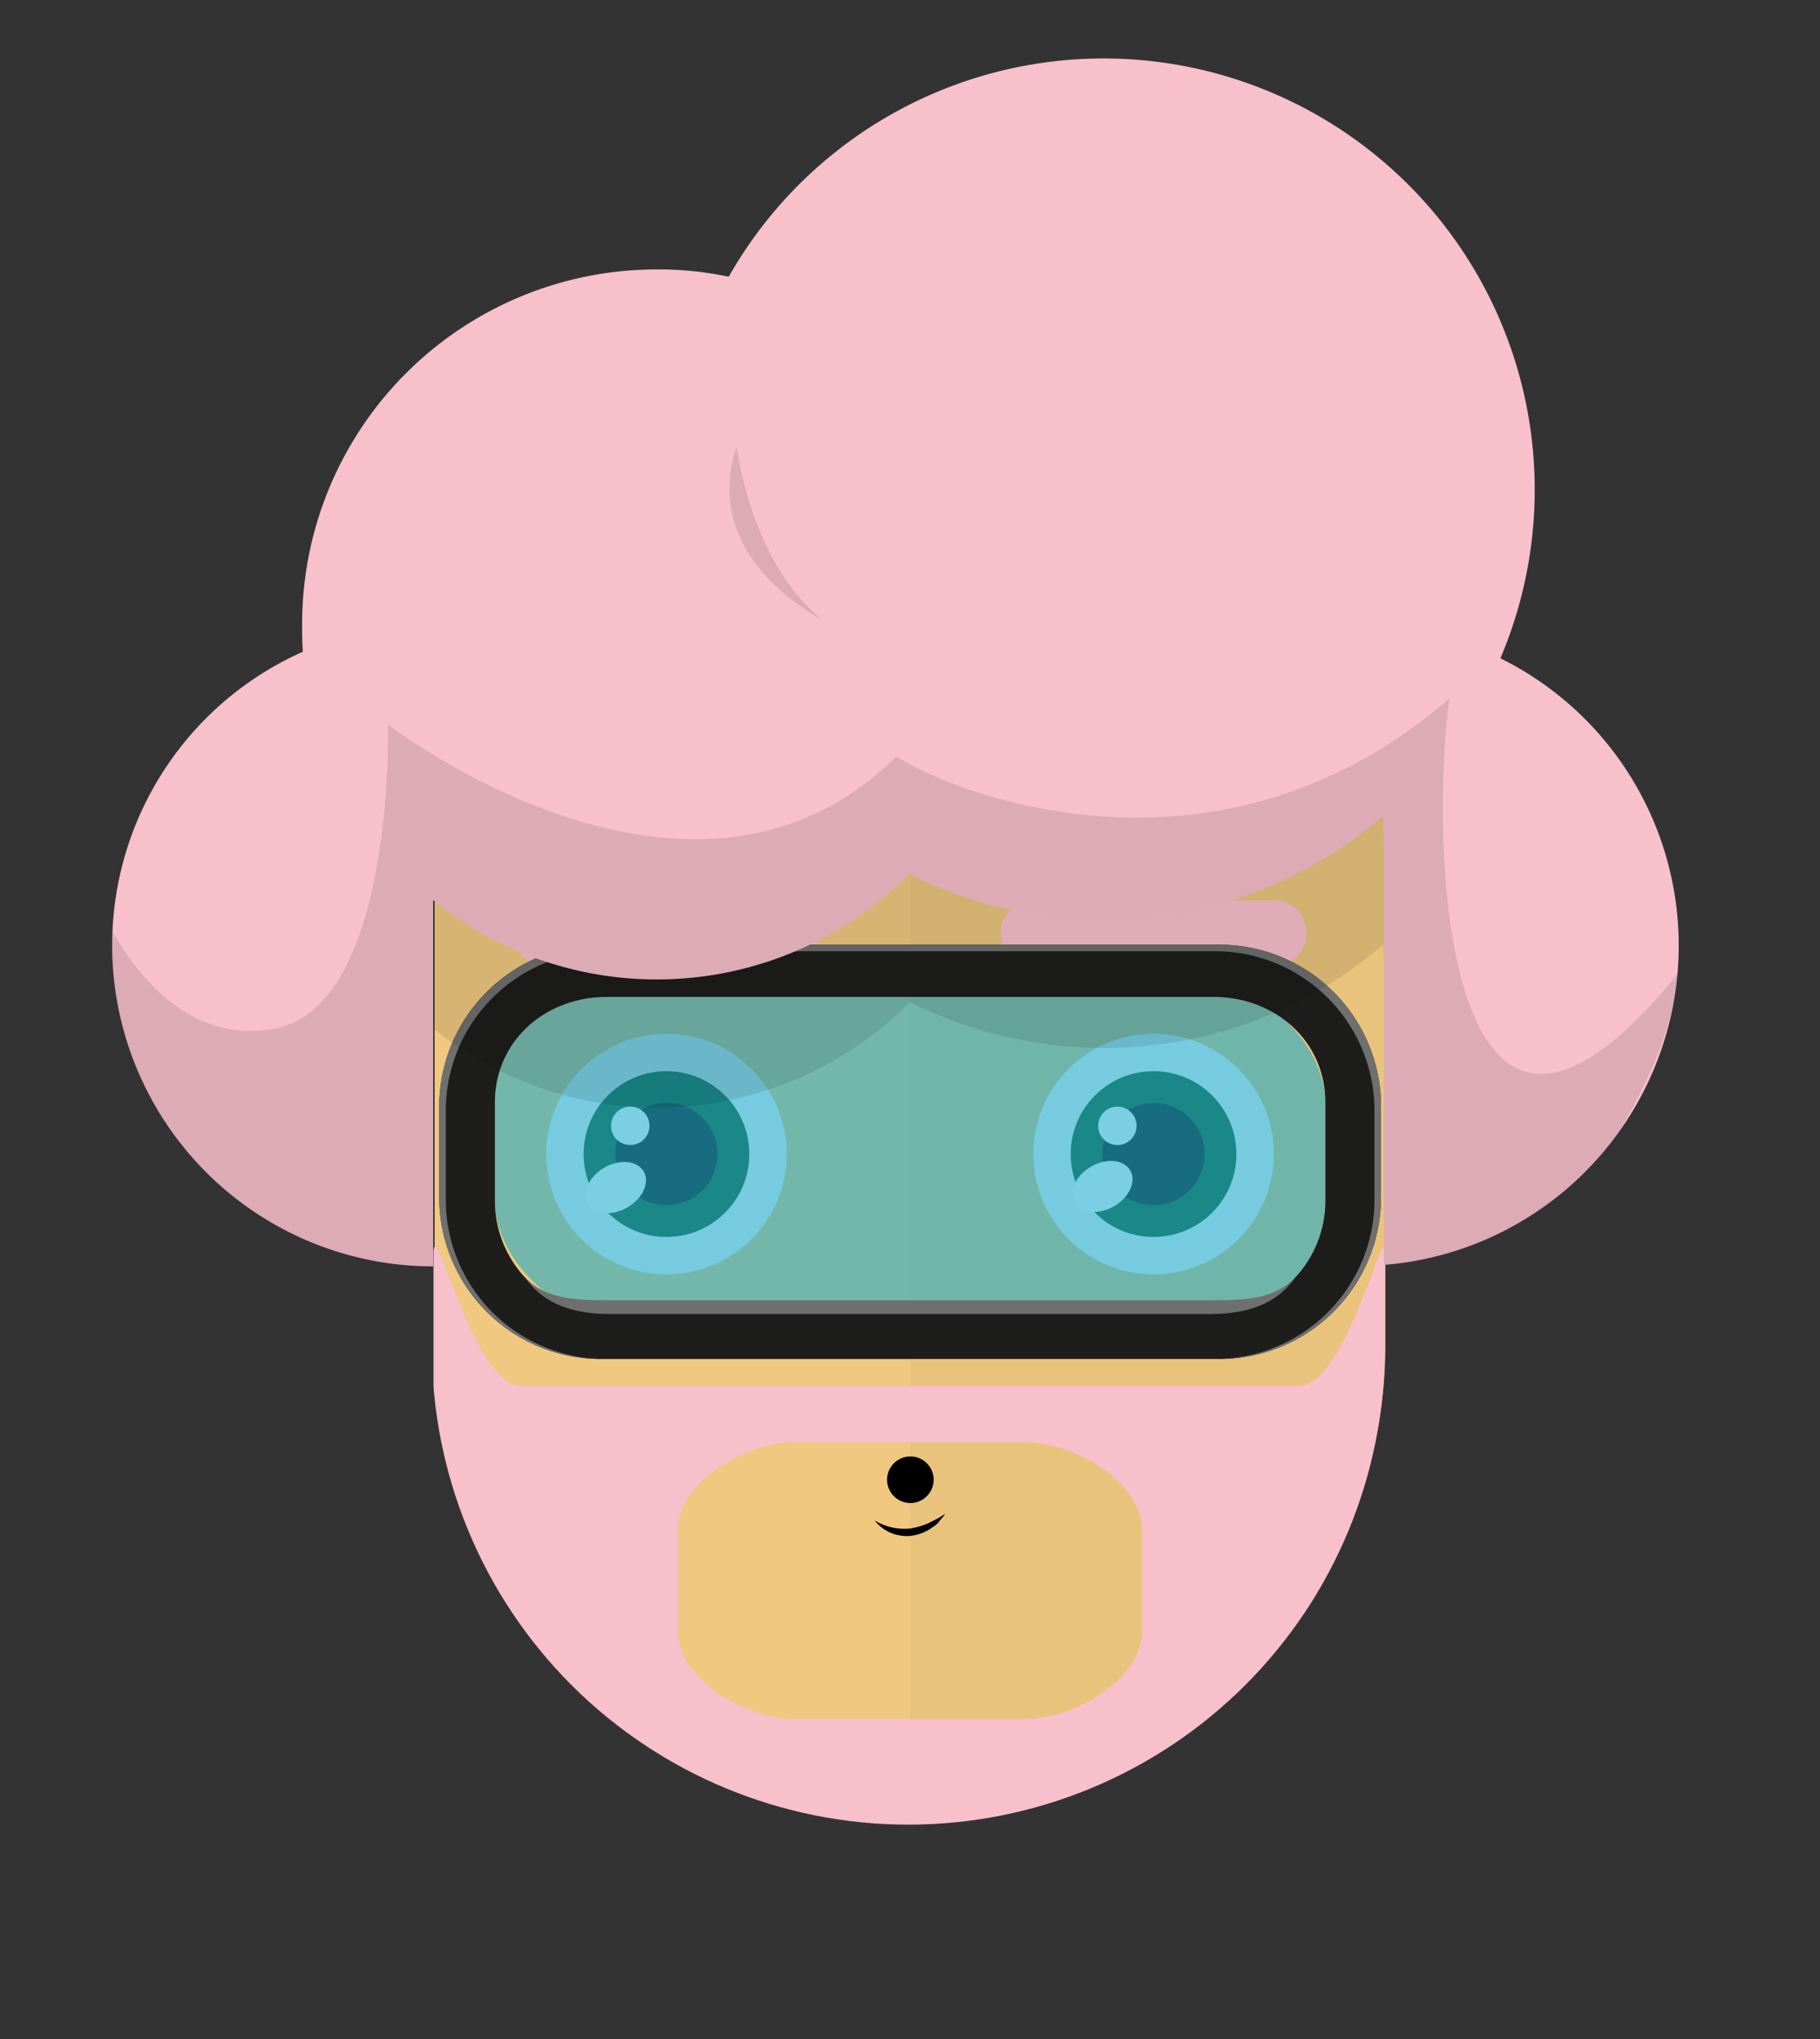 <svg id="svgBuilder" class="avatar-frame p-2 p-md-5 bg-white " xmlns="http://www.w3.org/2000/svg" viewBox="0 0 250 280" style="opacity: 1;">
  <rect x="0" y="0" width="250" height="280" fill="#333333" stroke="none"/>
  <defs>
    <clipPath id="b9b980b5-38c2-4c2c-b5a3-0250ab56908c" transform="translate(-59.5 -53.5)">
      <rect width="250" height="250" style="fill: none"></rect>
    </clipPath>
  </defs>
  <g id="ae1cd98a-2feb-47b9-a86d-6e1f11f5716f" data-name="SKIN" style="transform: translate(59.7px, 54px);">
    <g style="clip-path: url(#b9b980b5-38c2-4c2c-b5a3-0250ab56908c)">
      <g>
        <path class="first-color" d="M124.8,53.5a65.32,65.32,0,0,0-65.3,65.3v65.3a65.3,65.3,0,1,0,130.6,0V118.8A65.32,65.32,0,0,0,124.8,53.5Z" transform="translate(-59.5 -53.5)" style="fill: #f0c87f"></path>
        <path d="M124.8,53.5v196a65.32,65.32,0,0,0,65.3-65.3V118.9A65.34,65.34,0,0,0,124.8,53.5Z" transform="translate(-59.5 -53.5)" style="fill: #010202;opacity: 0.03;isolation: isolate"></path>
      </g>
    </g>
  </g>

  <g id="adbba70f-4629-4c70-952e-d59bb9f97161" data-name="EYES" style="transform: translate(70.525px, 123.62px);">
    <g id="ad2f66b2-61e6-4474-a928-de0cdd7a042b" data-name="Calque 1">
      <circle cx="87.93" cy="34.86" r="16.52" style="fill:#f6f6f6"></circle>
      <circle cx="87.93" cy="34.86" r="11.38" style="fill:#245c2f" class="first-color"></circle>
      <circle cx="87.93" cy="34.86" r="7.01" style="fill:#1d1d1b"></circle>
      <ellipse cx="80.92" cy="39.3" rx="4.4" ry="3.15" transform="translate(-8.81 45.73) rotate(-30)" style="fill:#fff"></ellipse>
      <circle cx="82.96" cy="30.98" r="2.64" style="fill:#fff"></circle>
      <circle cx="21.02" cy="34.86" r="16.52" style="fill:#f6f6f6"></circle>
      <circle cx="21.02" cy="34.86" r="11.38" style="fill:#245c2f" class="first-color"></circle>
      <circle cx="21.02" cy="34.86" r="7.01" style="fill:#1d1d1b"></circle>
      <ellipse cx="14.01" cy="39.3" rx="4.4" ry="3.15" transform="matrix(0.87, -0.5, 0.5, 0.87, -17.77, 12.27)" style="fill:#fff"></ellipse>
      <circle cx="16.05" cy="30.98" r="2.64" style="fill:#fff"></circle>
      <path d="M37.54,9H4.5a4.5,4.5,0,0,1,0-9h33a4.5,4.5,0,0,1,0,9Z" style="fill: rgb(247, 192, 203);" class="color-eyebrows"></path>
      <path d="M104.45,9h-33a4.5,4.5,0,0,1,0-9h33a4.5,4.5,0,0,1,0,9Z" style="fill: rgb(247, 192, 203);" class="color-eyebrows"></path>
    </g>
  </g>

  <defs>
    <clipPath id="aae81dac-071f-4582-9d3c-439d20b0bddc" transform="translate(-120.1 -203.4)">
      <rect width="250" height="250" style="fill: none"></rect>
    </clipPath>
  </defs>
  <g id="b48e39ea-aa67-4194-a6be-6ddf57a84053" data-name="MOUTH" style="transform: translate(120.15px, 200px);">
    <g style="clip-path: url(#aae81dac-071f-4582-9d3c-439d20b0bddc)">
      <g>
        <circle cx="4.9" cy="3.2" r="3.2"></circle>
        <path d="M120.1,212.2a8,8,0,0,0,4.9,1.1,10.88,10.88,0,0,0,2.4-.7l1.2-.6c.4-.2.8-.5,1.2-.7-.3.4-.6.7-.9,1.1s-.7.6-1.1.9a6.3,6.3,0,0,1-2.7,1A5.57,5.57,0,0,1,120.1,212.2Z" transform="translate(-120.1 -203.4)"></path>
      </g>
    </g>
  </g>

  <defs>
    <clipPath id="be2c64e4-9fae-4989-b870-aff87c5daca1" transform="translate(-0.22 -116.97)">
      <path d="M65.45,0A65.45,65.45,0,0,0,0,65.45V130.9a65.45,65.45,0,1,0,130.9,0V65.45A65.45,65.45,0,0,0,65.45,0Z" style="fill: none"></path>
    </clipPath>
  </defs>
  <g id="e786f3e9-418c-4c46-9c54-c344c6cc85aa" data-name="Calque 2" style="transform: translate(59.55px, 171.184px);">
    <g id="bebaff1f-b03a-473e-9e8e-d56ded3dbc0e" data-name="Calque 1">
      <g style="clip-path: url(#be2c64e4-9fae-4989-b870-aff87c5daca1)">
        <path d="M119.12,136.1H12.22c-6.6,0-12-24.6-12-18v85.39a12,12,0,0,0,12,12h106.9a12,12,0,0,0,12-12V118.1C131.12,111.5,125.72,136.1,119.12,136.1Zm-21.6,33.74c0,6.6-9.4,12-16,12H49.82c-6.6,0-16-5.4-16-12v-14c0-6.6,9.4-12,16-12h31.7c6.6,0,16,5.4,16,12Z" transform="translate(-0.22 -116.97)" class="first-color" style="fill: rgb(247, 192, 203);"></path>
      </g>
    </g>
  </g>

  <defs>
    <clipPath id="b31d4429-77d0-4067-a920-38cf19237eeb" transform="translate(-53.13 -128.19)">
      <rect id="b16bcf01-9ad9-44b0-bb71-b97e683b768f" data-name="SVGID" width="250" height="250" style="fill:none"></rect>
    </clipPath>
  </defs>
  <g style="clip-path: url(&quot;#b31d4429-77d0-4067-a920-38cf19237eeb&quot;); transform: translate(53.135px, 154.025px);">
    <g style="transform: scale(0.9) translate(8px, -27px);">
      <rect x="8.49" y="6.97" width="126.74" height="49.28" rx="17.1" style="fill:#12aacd;opacity:0.56"></rect>
      <path d="M172.26,128.19H77.74A24.68,24.68,0,0,0,53.13,152.8v14a24.69,24.69,0,0,0,24.61,24.61h94.52a24.69,24.69,0,0,0,24.61-24.61v-14A24.68,24.68,0,0,0,172.26,128.19Zm16.11,39.15a17.15,17.15,0,0,1-17.1,17.1H78.73a17.15,17.15,0,0,1-17.1-17.1V152.26c0-9.41,7.69-16.1,17.1-16.1h92.54c9.41,0,17.1,6.69,17.1,16.1Z" transform="translate(-53.13 -128.19)" style="fill:#1d1d1b"></path>
      <path d="M172.26,128.19H77.74A24.68,24.68,0,0,0,53.13,152.8v14a24.69,24.69,0,0,0,24.61,24.61h.66a24.32,24.32,0,0,1-24.27-24.22V153.41A24.32,24.32,0,0,1,78.4,129.19h93.2a24.32,24.32,0,0,1,24.27,24.22v13.78a24.32,24.32,0,0,1-24.27,24.22h.66a24.69,24.69,0,0,0,24.61-24.61v-14A24.68,24.68,0,0,0,172.26,128.19Z" transform="translate(-53.13 -128.19)" style="fill:#706f6f"></path>
      <path d="M79.37,184.55h91.26c5.37,0,10.17-1.23,13.27-5.74-3.14,3.44-7.64,3.63-12.63,3.63H78.73c-5,0-9.49-.19-12.63-3.63C69.2,183.32,74,184.55,79.37,184.55Z" transform="translate(-53.13 -128.19)" style="fill:#706f6f"></path>
    </g>
  </g>

  <defs>
    <clipPath id="b8e75cf6-f359-47c9-bae1-433da1dba1f0" transform="translate(-13 -7.9)">
      <rect width="250" height="250" style="fill: none"></rect>
    </clipPath>
    <clipPath id="f14a9eef-e997-4c3d-aa45-f8e93b2cac24" transform="translate(-13 -7.9)">
      <path d="M206.1,90.3a59.22,59.22,0,0,0-106-52.4,46.19,46.19,0,0,0-9.9-1A48.7,48.7,0,0,0,41.5,85.6c0,1.3,0,2.5.1,3.8a44.1,44.1,0,0,0,17.9,84.4V123.5a48.73,48.73,0,0,0,65.4-3.6,59.24,59.24,0,0,0,26.6,6.3A58.42,58.42,0,0,0,189.9,112c.1,1.8.2,3.5.2,5.3v56.3a44,44,0,0,0,16-83.3Z" style="fill: none"></path>
    </clipPath>
  </defs>
  <g id="afa9cb47-9e0e-4817-a2c8-48903ce24a94" data-name="HAIR" style="transform: translate(13px, 1px);">
    <g style="clip-path: url(#b8e75cf6-f359-47c9-bae1-433da1dba1f0);transform: translate(0px,7px);">
      <g>
        <path d="M206.1,107.8c3-7.1-72.8-34.9-83-16.9-3.2-.7-81.5,14.9-81.4,16.2-15.4,6.9,17.9,34.1,17.9,34.1a48.89,48.89,0,0,0,65.4-3.7,59.24,59.24,0,0,0,26.6,6.3A58.42,58.42,0,0,0,190,129.6c.1,1.8.2,3.5.2,5.3C190.2,135,220.6,115,206.1,107.8Z" transform="translate(-13 -7.9)" style="fill: #010202;opacity: 0.1;isolation: isolate"></path>
        <path class="first-color" d="M206.1,90.3a59.22,59.22,0,0,0-106-52.4,46.19,46.19,0,0,0-9.9-1A48.7,48.7,0,0,0,41.5,85.6c0,1.3,0,2.5.1,3.8a44.1,44.1,0,0,0,17.9,84.4V123.5a48.73,48.73,0,0,0,65.4-3.6,59.24,59.24,0,0,0,26.6,6.3A58.42,58.42,0,0,0,189.9,112c.1,1.8.2,3.5.2,5.3v56.3a44,44,0,0,0,16-83.3Z" transform="translate(-13 -7.9)" style="fill: rgb(247, 192, 203);"></path>
        <g style="clip-path: url(#f14a9eef-e997-4c3d-aa45-f8e93b2cac24)">
          <path d="M13,122.8s7.9,21.4,24.6,18.4S53.3,99.4,53.3,99.4s41.7,32.3,69.8,4.4c9.3,5.8,45,19,76-8-2.7,19-1.3,78.1,31.4,37.8-2.32,23.21-28.28,41.72-15.91,48.06,1.25.64-198.31-2.35-198.31-2.35Z" transform="translate(-13 -7.9)" style="fill: rgba(0,0,0,0.11)"></path>
        </g>
        <path d="M101.2,61.2S103,77,112.9,85C106,81.1,97.2,73.1,101.2,61.2Z" transform="translate(-13 -7.9)" style="fill: rgba(0,0,0,0.11)"></path>
      </g>
    </g>
  </g>
</svg>